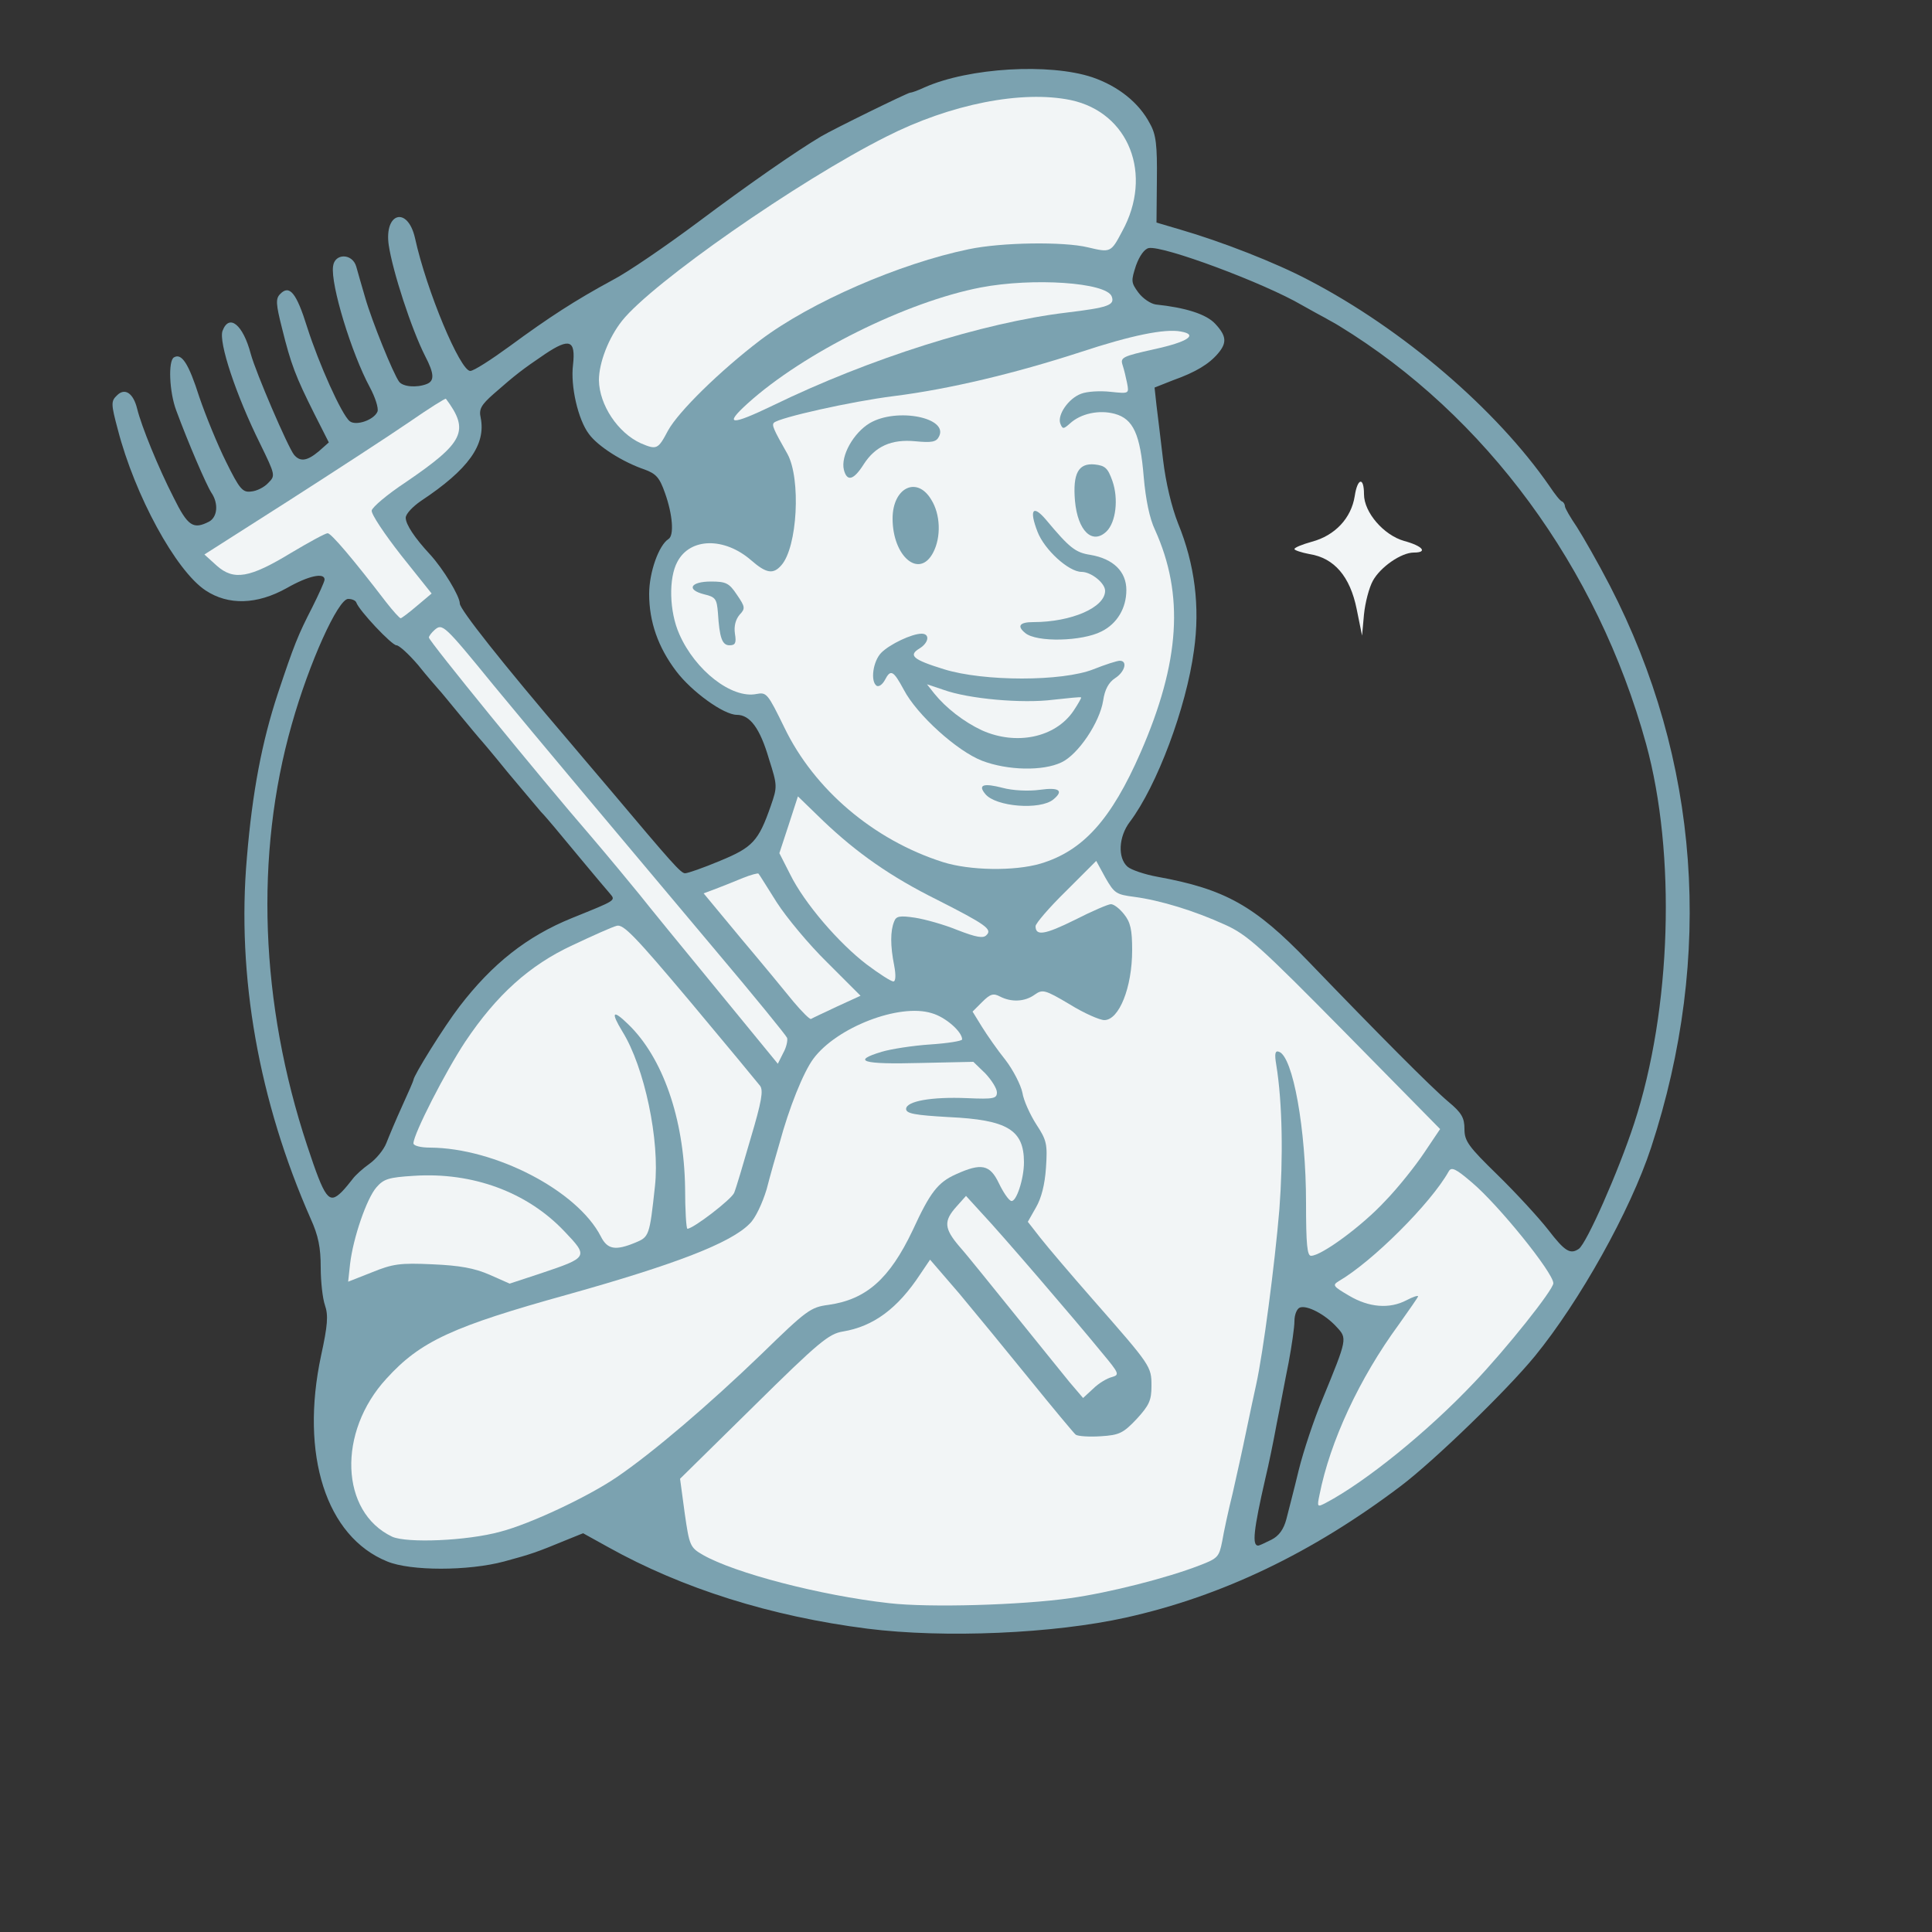 <?xml version="1.0" encoding="UTF-8"?>
<svg data-bbox="29.124 17.847 408.167 404.948" viewBox="0 0 500 500" height="500" width="500" xmlns="http://www.w3.org/2000/svg" data-type="color">
    <rect x="0" y="0" width="500" height="500" fill="#333333" stroke="none"/>
    <g>
        <path d="M224.5 421.5c-25.1-3.2-47.9-10.4-67.1-21.1l-6.5-3.6-4.2 1.7c-8 3.3-9.2 3.7-16.2 5.6-9.3 2.5-24.3 2.5-30.3 0-15.8-6.4-22.6-27.6-17.1-53.3 1.7-7.8 1.9-10.4 1-13-.6-1.7-1.1-6.1-1.1-9.8 0-5.1-.6-8.2-2.6-12.6C67 285 61.2 252.6 63.9 221.9c1.4-16.9 3.9-30 8-42.4 4.2-12.6 5.2-15.1 8.9-22.3 1.7-3.4 3.2-6.7 3.2-7.2 0-1.9-4.2-1-9.8 2.2-7.7 4.3-15.1 4.5-21 .6-7.7-5.1-18.3-24.6-22.7-41.6-1.8-6.7-1.8-7.4-.2-8.9 2-2 4.2-.6 5.2 3.5 1.1 4.5 5.5 15.3 9.4 22.9 3.7 7.5 5.1 8.4 9.2 6.3 2.2-1.2 2.5-4.7.6-7.5-1.3-2-6-12.9-9.1-21.3-1.8-4.8-2.1-12.8-.6-13.7 2-1.2 3.8 1.5 6.6 10.3 1.6 4.7 4.7 12.3 6.9 16.7 3.5 7.1 4.3 8 6.5 7.7 1.4-.1 3.4-1.1 4.4-2.2 1.9-1.9 1.9-2-2.1-10.2-6.2-12.5-10.8-26.3-9.7-29.2 1.7-4.5 5.3-1.6 7.3 6 1.3 4.8 9.6 24.1 11.2 26.1 1.6 1.9 3.4 1.6 6.4-.9l2.6-2.3-3.8-7.5c-4.8-9.6-6-12.7-8.3-22-1.6-6.3-1.7-7.7-.5-8.9 2.4-2.5 4.2-.4 7 8.6 3 9.4 8.9 22.6 11 24.3 1.6 1.3 6.3-.3 7.2-2.5.3-.9-.6-3.7-2-6.3-4.7-8.7-10.2-26.6-9.5-31.3.4-3.4 5-3.4 6 .1.4 1.4 1.4 5 2.3 8 1.7 6 7.3 19.8 8.8 21.8 1 1.3 4.5 1.6 7.1.6 2.1-.8 2-2.7-.4-7.3-3.5-6.9-8.4-21.9-9.4-28.7-1.2-8.4 4.9-10.1 6.8-1.8 3 13.7 11.7 34.4 14.3 34.4.9 0 5.4-2.9 10.2-6.4 10.2-7.5 17-11.9 26.6-17.1 3.9-2 13.8-8.8 22-14.9 13.2-9.9 25.6-18.5 32-22.3 3.4-2 22.4-11.3 23-11.3.4 0 2.1-.6 3.8-1.4 11.5-5.1 32.3-6.3 43.4-2.6 6.7 2.3 12.1 6.6 14.9 12 1.6 2.8 1.9 5.6 1.8 14.6l-.1 11 6.1 1.8c10.7 3.1 24.8 8.6 33.3 13.1 24.4 12.7 48.6 33.5 62.3 53.3 1.4 2.1 2.8 3.9 3.3 4 .4.2.7.8.7 1.2 0 .5 1.4 2.9 3.1 5.4 1.6 2.5 5.5 9.3 8.5 15.1 23.3 45.1 27 95.8 10.7 145.5-5.4 16.4-18.5 39.8-30.1 54-7.3 8.9-26.1 27.1-34.7 33.6-22.9 17.3-46.3 28.5-71 34-18.8 4.2-47.1 5.4-67 2.9m47.5-10.6c9.1-1.1 27.3-5.6 35.5-8.8 4.7-1.8 5-2.2 5.8-6.2.4-2.4 1.6-8 2.7-12.4 1-4.4 2.6-11.6 3.5-16s2.1-9.9 2.6-12.2c1.8-8.1 4.8-31 5.9-45 .9-10.5.9-16.9.1-24.3-.6-5.6-1.1-11.7-1.1-13.6 0-3.5 0-3.5 4.2-3.2 3.8.3 4.2.6 5.5 4.3 2.6 7.2 4.3 20.7 4.3 33.8v12.8l4.3-3c4.9-3.3 14.8-13.7 19.1-19.9l2.8-4.1-21.3-22.1c-11.8-12.2-22.7-23.1-24.4-24.4-3.8-2.8-13-7.1-18.4-8.6-2.3-.6-4.9-1.4-5.7-1.7-1.2-.4-1.4 1.2-1.4 9.3 0 9.4-1 14-3.8 19.2-1.9 3.4-9.8 3.1-16.6-.6-4.5-2.5-5.9-2.8-11.8-2.4-6.6.4-6.7.4-5.6 2.5.6 1.2 2.8 4.3 4.9 7 2.1 2.6 4.1 6.5 4.5 8.5.3 2 1.9 5.7 3.5 8.1 2.6 4 2.9 5.3 2.9 12.5-.1 4.5-.7 9.8-1.5 11.9l-1.3 3.9 5.6 6.6c3.1 3.7 8.8 10.3 12.7 14.7 11.7 13.1 11.5 12.8 11.5 21.2 0 7.2-.1 7.5-3.9 11.6l-4 4.2-8.3.3c-4.6.1-8.8-.1-9.4-.5-.5-.4-5.9-6.9-11.9-14.3-5.9-7.4-13.4-16.5-16.5-20.1l-5.7-6.7-4.2 4.9c-4.7 5.5-9.8 8.5-16 9.5-3.6.6-6.1 2.7-22.7 19L179.7 385l.9 6.2c.8 5.6 1.2 6.4 4.3 8.2 8.2 4.7 30.4 10.5 48.2 12.5 9.3 1.1 25.8.6 38.9-1m57-12.4c2-1 3.2-2.7 3.9-5.3.5-2 2-7.7 3.2-12.7 1.2-4.9 4-13.3 6.2-18.5 6.4-15.6 6.4-15.6 3.6-18.6-3-3.3-7.7-5.7-9.5-5-.8.3-1.4 1.9-1.4 3.5s-.7 6.4-1.5 10.7c-.9 4.4-2.2 11.5-3.1 15.9-.8 4.4-2.1 10.7-2.9 14-3.1 13.5-3.5 17.5-1.9 17.5.3 0 1.8-.7 3.4-1.5m-202.5-5.1c7.6-1.9 22.4-8.9 30.1-14.1 9.4-6.4 23.9-18.8 37.4-31.8 11.8-11.5 12.8-12.2 17.4-12.8 9.8-1.4 15.8-6.7 21.8-19.3 4.5-9.8 6.5-12.4 11.2-14.5 5.2-2.4 15.6-2.6 15.6-.4 0 .8.5 1.5 1 1.5 1.2 0 1.2-.2 0-3.4-1.6-4.2-6.3-5.9-18.5-6.5l-11-.6V287c0-4.2.2-4.5 3-5.1 1.7-.4 6.4-.7 10.5-.8 7-.2 7.4-.3 5.5-1.7-1.6-1.3-4.6-1.5-16-1.2l-14 .3-.5-3.9-.5-4-3.3 3.3c-4.7 4.7-7.7 11.2-11.5 25.1-.9 3-2.4 8.3-3.3 11.8-1.1 3.6-2.9 7.5-4.4 8.9-4.9 5-19.2 10.5-47 18.3-29.9 8.3-38.2 12.1-47 21.8-4.8 5.1-9 13.9-9 18.5 0 6.6 4.4 13.5 10.5 16.3 3.5 1.7 12.7 1.2 22-1.2m229-17.6c12.8-9.5 41.5-39.9 41.5-44 0-1.5-9-12.8-14.7-18.6l-5.3-5.3-5.9 7.4c-3.2 4.1-8.7 9.6-12.1 12.3-5.6 4.4-6 4.9-4.4 6.1 2.2 1.6 3.3 1.6 6.4-.2 1.4-.8 4-1.4 5.8-1.5 3 0 3.2.2 3.2 3.4 0 2.6-1.4 5.4-5.5 11.2-8.5 11.8-13.8 21.8-16.9 32.2-.4 1.2-.4 2.2.1 2.2.4 0 4-2.4 7.8-5.2m-73.1-21.6c.2-.4-4.3-6.1-10.1-12.7s-12.9-15-15.9-18.7c-3-3.8-6-6.8-6.6-6.8-1.3 0-.7.9 11.7 16.2 18.8 23.3 19.6 24.1 20.9 22m-143.5-28.3 6.3-2.1-3.9-4c-9.9-10.2-33.8-16.2-40.5-10.2-1.5 1.5-4.1 7.2-6.2 14.2-.7 2-.5 2.1 1.9 1.2 4.6-1.8 24.3-1.2 30 .9 2.8 1 5.3 1.9 5.6 2 .3 0 3.3-.9 6.8-2m269.7-2.7c2-1.4 10.2-19.9 14.3-32.4 9.7-29.6 10.9-69.9 3.1-98.3-12.6-45.7-41.5-85-79.5-108.2-1.1-.7-2.7-1.5-3.5-2-.8-.4-3.5-1.9-6-3.3-9.9-5.8-36-15.5-39.7-14.8-1.1.2-2.4 2-3.3 4.5-1.3 4-1.3 4.4.6 7 1.2 1.6 3.2 2.9 4.5 3.1 7.7.8 13.1 2.5 15.4 5 2.9 3.1 3.1 4.9.7 7.7-2.3 2.7-5.7 4.8-11.6 6.9l-4.8 1.9.5 4.6c.3 2.5 1.1 8.9 1.7 14.1.7 5.9 2.2 12.2 3.9 16.5 4.3 10.5 5.7 21.5 4.1 32.8-2 14.9-9.6 35.1-16.6 44.4-2.9 3.8-3.2 9.3-.6 11.6.9.8 4.4 2 7.7 2.6 17.6 3.2 25.2 7.5 39 21.8 18.2 18.9 31.8 32.6 36.3 36.4 3.5 2.9 4.2 4.2 4.2 7.1 0 3.1 1 4.5 8.6 11.9 4.7 4.6 10.6 11 13.1 14.2 4.3 5.6 5.7 6.4 7.9 4.9m-245.3-5.5c2.3-1.6 3.7-13.8 2.6-23.2-.8-7.7-4.4-19-7.8-24.5-1.1-1.9-2.1-5.2-2.1-7.2 0-3.6.2-3.8 3.3-3.8 2.5 0 4.2.9 6.9 3.8 8 8.1 12.7 21.1 14.5 40.1l.8 8.5 2.8-2.5c2.1-1.8 3.4-4.9 5.7-13.2 1.7-5.9 3-11.2 3-11.7 0-1.3-32-39.4-33.4-39.8-.6-.1-4.9 1.6-9.4 3.8-10.2 4.9-19.2 13.1-26.7 24.5-4.7 7.1-11.5 19.5-11.5 21 0 .3 1.5.5 3.3.5 6.2.1 17.3 3 24.5 6.6 7.4 3.6 17.5 12.5 18.7 16.5.7 2.2 2.4 2.4 4.8.6m-74.9-9.2c.9-.9 2.1-2.4 2.8-3.3.7-1 2.7-2.8 4.4-4s3.7-3.6 4.4-5.4 2.5-6.1 4.1-9.6 2.9-6.5 2.9-6.7c0-1.1 7.9-13.8 11.9-19 8.5-11.1 17.5-18.2 29.1-22.9s11.4-4.5 9.8-6.4c-.8-.9-3.9-4.6-6.9-8.2-2.9-3.5-6.3-7.6-7.4-8.9s-2.7-3.2-3.5-4c-.8-.9-4.6-5.5-8.5-10.1-3.8-4.7-7.2-8.7-7.5-9s-2.5-3-5-6-4.9-6-5.5-6.6c-.5-.6-3-3.4-5.3-6.3-2.4-2.8-4.9-5.1-5.6-5.1-1.2 0-9.7-9-10.4-11.1-.2-.5-1.1-.9-2.1-.9-2.6 0-10.1 16.5-14.6 32.5-9.6 33.7-8.2 72.2 4 109 4.6 13.9 5.6 15.2 8.9 12m146.1-41c7.5-1.1 7.8-1.3 4.3-2-2.7-.5-5.4-.1-10.2 1.5-3.6 1.2-6.6 2.4-6.6 2.6 0 .3 1 .2 2.3-.2 1.2-.4 5.8-1.2 10.2-1.9M209 250.4c-3.2-3.5-7.8-9.2-10.1-12.6-2.3-3.5-4.3-6.4-4.4-6.5 0-.1-1.3.1-2.9.5l-2.7.7 8.7 10.5c4.8 5.8 9.6 11.7 10.7 13.2 1.7 2.3 2.3 2.5 4.3 1.6 2.3-1.1 2.3-1.2-3.6-7.4m19.4-15c.3-.8 1.9-1.4 3.8-1.4 3.1 0 3-.1-2.6-3.5-6.7-4-12.6-8.5-17.8-13.3l-3.7-3.5-1.1 2.7c-.5 1.5-1 3.2-1 3.8 0 2.4 7.3 12.8 13.6 19.3l6.8 7 .7-4.9c.4-2.6 1-5.4 1.3-6.2m-42.1-12.6c8.5-3.5 10-5.1 13.2-14.3 1.7-4.9 1.7-5.2-.5-12.1-2.3-7.9-4.9-11.4-8.3-11.4s-11.7-6-15.7-11.3c-4.7-6.2-7-12.8-7-20 0-5.6 2.5-12.6 5-14.2 1.5-.9 1.1-6.3-.9-11.9-1.4-4-2.3-5-5.3-6.1-5.6-1.9-12.1-6-14.4-9.2-2.8-3.7-4.8-12.4-4.1-17.9.7-6.4-.9-7-7.2-2.8-5.9 4-7.6 5.3-13.3 10.3-3.3 2.9-3.9 4-3.4 6.2 1.4 7-3.2 13.4-15.4 21.5-2.2 1.5-4 3.4-4 4.4 0 1.7 2.3 5.2 6.3 9.5 3.4 3.7 7.7 10.8 7.7 12.7 0 1.5 10.9 15.3 28.4 35.8 1.2 1.4 5.9 7 10.6 12.5 16 19 18.2 21.5 19.3 21.5.7 0 4.7-1.4 9-3.2m80-2.3c11-3.3 18.3-11.4 25.9-28.8 9.9-22.7 10.9-35.9 3.6-51.6-1.3-2.9-2.3-8-2.8-13.6-1.2-14.4-5.4-19.5-12.1-14.6-2 1.5-4.1 2.1-6.2 1.9-3-.3-3.2-.5-3.5-4.9-.4-6.9 2.6-10.1 10.1-10.7 5.2-.4 5.7-.7 5.7-2.8 0-2.9-.1-2.9-7.5-.3-8.1 2.8-32.1 8.9-35.2 8.9h-2.6l2.7 2.1c2.9 2.3 3.5 7.2 1.2 10.4-1.1 1.5-2.1 1.7-6.6 1.2-6.2-.7-9.4.7-12.5 5.6-1.6 2.6-2.8 3.3-5.9 3.5-2.4.2-4.2-.2-4.7-1-1.6-2.5-.9-10.2 1.2-14.2l2-3.9-2.3.7c-1.3.4-4.4 1.1-6.9 1.8l-4.6 1.1 1.6 3.1c2.1 4 2.8 23.3 1.1 29.1-1.8 6.1-3.5 7.5-9.2 7.5-4.5 0-4.8.1-3.8 1.9 1.3 2.5 1.3 7.8 0 8.6-.5.3-1 2.4-1 4.6v3.9h-4.6c-4.1 0-4.5.2-3.3 1.6 2.2 2.6 6.6 4.4 11.1 4.4l4.3.1 4.5 9.2c7.7 16 23.1 29.1 41 34.8 6.9 2.2 12.7 2.3 19.3.4M183 163.3c-.5-5.2-.7-5.7-3.2-6.4-1.6-.4-2.8-.6-2.8-.4 0 1.4 5.6 12.5 6.4 12.5.1 0-.1-2.6-.4-5.7M105 153c0-.6-2.7-4.5-6-8.6-5.7-7.2-6.1-7.9-5.8-12.3.3-4.6.4-4.6 8.7-10.3 9.7-6.6 13.1-9.6 13.1-11.5 0-.7-.2-1.3-.4-1.3-.7 0-52 33.2-53.6 34.6-1.2 1.2-1.1 1.4.9 1.4 1.3 0 6-2.2 10.6-5 6.3-3.8 9.2-5 12.3-5 3.8 0 4.4.4 10.2 7.7 3.5 4.3 6.8 8.5 7.4 9.5 1.2 2 2.6 2.4 2.6.8m83-7.5c-3.2-1.8-5.2-1.9-7.6 0-1.7 1.3-1.4 1.4 4.1 1.4 5.7 0 5.9 0 3.5-1.4m-17.5-38.1c2.2-4.1 13.6-15 23.3-22.4 12.9-9.7 35.8-19.7 54-23.6 8-1.7 28.2-2.3 33.9-1 2.9.7 3.4.4 5.3-2.6 5.5-9 4.7-16.5-2.5-23.5-11.7-11.2-34.4-7-67 12.2-11.4 6.7-31.5 20.6-41.7 28.7-9.9 7.9-14.2 12.8-16.3 18.8-1.3 3.7-1.3 4.6.1 7.8 1.6 4 6.1 9.2 7.9 9.2.6 0 1.9-1.6 3-3.6m82.6-25.9c5.7-1.4 13.2-2.8 16.7-3.1 8.4-.9 8.9-2.4.8-2.4-12.1 0-26.2 3.8-43.3 11.6-4 1.8-7.3 3.5-7.3 3.8s5.1-1.3 11.4-3.4c6.2-2.2 16-5.1 21.7-6.5" fill="#7ba2b0" data-color="1"/>
        <path d="M256.7 211c-4.4-1.4-5.7-3-5.7-7 0-3.4-.4-4.1-4.3-6.4-4.3-2.4-15.7-13.8-15.7-15.6 0-.5-1.7-1-3.7-1.2l-3.8-.3-.3-5.7c-.2-3.2.2-6.6.7-7.7 1.6-2.9 9.1-6.1 14.4-6.1h4.7v4c0 3.9 0 4 5.3 5.4 11.2 3.1 24 2.9 32.5-.6 3.1-1.2 2.7-1.3-6.6-1.3-11.5-.1-13.2-.9-13.2-6.5v-3.7l7.2-.7c11.2-1 16.3-4.5 9.4-6.4-8.2-2.3-13.5-9.4-13.6-17.9 0-4.3 0-4.3 3.7-4.3 2 0 4.5.7 5.5 1.7 1.7 1.5 1.8 1.4 1.8-4.1 0-8.6.9-9.6 8.1-9.6 5.9 0 6 .1 7.5 3.5 1.7 4.2 1.8 13.9 0 18-1.1 2.7-1 3.1 1.2 5 1.9 1.7 2.6 3.4 3 7.6.5 6.9-1.6 12.2-6 14.9l-3.3 2h8.5v4.5c0 3.6-.5 4.8-2.4 6-1.7 1.1-2.7 3-3.1 5.8-.8 4.9-5.6 12.8-9.1 15.1-1.8 1.3-2.4 2.5-2.4 5.5 0 2.2-.6 4.4-1.5 5.1-1.9 1.6-14.9 2.3-18.8 1m12.7-25c.7-.7-.6-1-4.1-1-2.8 0-6.6-.2-8.4-.5l-3.4-.5 4 2c4.1 2.1 9.8 2.1 11.9 0" fill="#7ba2b0" data-color="1"/>
        <path d="M231.7 147.8c-2.5-2-3.7-6.3-3.7-13.6 0-9.3 1.4-11.2 8.6-11.2 5.1 0 5.6.2 7.4 3.3 2.5 4 2.8 15.3.5 19.7-1.4 2.7-2 3-6.3 3-2.7 0-5.6-.6-6.5-1.2" fill="#7ba2b0" data-color="1"/>
        <path d="M230.1 414.9c-17.8-2-40-7.8-48.2-12.5-3.3-1.9-3.5-2.4-4.7-10.8l-1.2-8.9 19-18.7c16.9-16.7 19.5-18.8 23.1-19.4 7.9-1.3 14.2-5.9 20.1-14.9l2.5-3.7 7.5 8.7c4.1 4.9 12.3 14.9 18.3 22.3s11.4 13.9 11.9 14.3c.6.4 3.5.6 6.5.4 4.8-.3 5.8-.8 9.3-4.5 3.2-3.5 3.8-4.8 3.8-8.5 0-5.1-.1-5.2-15-22.2-5.8-6.6-12-13.9-13.8-16.2l-3.2-4.1 2.1-3.7c1.4-2.4 2.3-5.9 2.6-10.3.4-6.1.2-7.1-2.5-11.2-1.6-2.5-3.3-6.2-3.6-8.2-.4-2-2.4-5.9-4.4-8.5-2.1-2.6-4.8-6.5-6.1-8.6l-2.4-3.9 2.5-2.5c2.1-2.1 2.9-2.3 4.6-1.4 2.9 1.5 6.4 1.4 9-.5 2-1.4 2.6-1.3 9 2.5 3.7 2.3 7.8 4.1 9 4.1 3.8 0 7.2-8.4 7.2-18.1 0-5.2-.4-7.2-2.1-9.3-1.1-1.4-2.6-2.6-3.4-2.6-.7 0-4.9 1.8-9.4 4.1-7.7 3.8-10.1 4.2-10.1 1.6 0-.7 3.5-4.8 7.9-9.1l7.8-7.8 2.4 4.4c2.3 4 2.8 4.3 7.4 4.9 6.8.9 15.6 3.6 23.5 7.2 5.8 2.6 9.1 5.6 31.1 27.9l24.6 25-4.1 6.1c-2.2 3.3-6.7 9-10.1 12.5-5.9 6.4-16.5 14.2-19.2 14.2-1 0-1.3-2.9-1.3-13.7 0-19.1-3.4-37.9-7-39.1-1-.4-1.2.5-.7 3.4 1.6 9.8 1.8 24.1.8 37.4-1.2 14.3-4.2 37.1-6 45.3-.5 2.3-1.7 7.8-2.6 12.2s-2.5 11.6-3.5 16c-1.1 4.4-2.3 10-2.7 12.4-.8 4-1.1 4.4-5.8 6.2-8.5 3.3-23.5 7.1-33.5 8.5-12.7 1.8-36.5 2.5-46.9 1.3" fill="#f2f5f6" data-color="2"/>
        <path d="M101.5 397.7c-13.5-6.4-14.2-27.1-1.5-40.9 8.8-9.7 17.1-13.5 47-21.8 27.8-7.8 42.1-13.3 47-18.3 1.5-1.4 3.3-5.3 4.4-8.9.9-3.5 2.4-8.8 3.3-11.8 2.5-9.3 6.2-18.5 8.8-22 6-8.1 22.2-14.4 30.6-11.8 3.6 1 7.9 4.8 7.9 6.8 0 .4-3.7 1-8.2 1.3-4.6.3-10.3 1.2-12.6 1.9-8 2.4-4.9 3.3 9.8 2.9l13.9-.3 3.1 3c1.6 1.7 3 3.9 3 4.9 0 1.6-.8 1.8-7.7 1.5-9.3-.4-15.8.8-15.8 2.8 0 1.2 2.3 1.6 11 2.1 15.2.7 19.5 3.3 19.5 11.7 0 4.3-2 10.4-3.3 10-.7-.2-2.1-2.3-3.2-4.6-2.3-4.8-4.5-5.3-11.1-2.3-4.7 2.1-6.7 4.7-11.2 14.5-6 12.6-12 17.9-21.8 19.3-4.6.6-5.6 1.3-17.4 12.8-13.5 13-28 25.4-37.4 31.8-7.5 5.1-22.4 12.1-30.1 14.1-8.7 2.4-24.2 3-28 1.3" fill="#f2f5f6" data-color="2"/>
        <path d="M341.5 386.8c2.7-13.7 10.3-30.1 20.5-44 2.7-3.8 5-7.1 5-7.3 0-.3-1.3.1-3 1-4.4 2.3-9.7 1.9-14.9-1.2-4.1-2.4-4.3-2.7-2.7-3.7 8.8-5.1 23.9-20.2 28.5-28.4.7-1.3 1.8-.8 6 2.8 6.9 5.8 21.1 23.4 21.1 26.1 0 1.7-12.2 17-20.5 25.7-12.1 12.8-28.1 25.7-38.3 31.1-2.3 1.2-2.4 1.2-1.7-2.1" fill="#f2f5f6" data-color="2"/>
        <path d="M276.8 357.7c-1.9-2.3-8.3-10.3-14.3-17.7s-12.3-15.3-14.2-17.4c-4-4.7-4.1-6.6-.8-10.3l2.5-2.8 4.2 4.6c4.9 5.2 23.9 27.3 31 36 4.5 5.4 4.6 5.7 2.5 6.3-1.2.3-3.4 1.6-4.8 3l-2.6 2.4z" fill="#f2f5f6" data-color="2"/>
        <path d="M90.6 327.1c.8-6.8 4.3-16.9 6.8-19.8 1.9-2.2 3.2-2.6 9.7-3 15.2-1 29.3 4.2 38.9 14.3 6.4 6.7 6.3 6.8-6.2 11l-7.9 2.6-5.2-2.3c-3.9-1.7-7.7-2.4-14.8-2.7-8.4-.4-10.3-.1-15.7 2.1l-6.1 2.4z" fill="#f2f5f6" data-color="2"/>
        <path d="M155.5 320c-6.1-11.9-27.4-22.9-44.2-23-2.5 0-4.3-.5-4.3-1.1 0-2.4 8.3-18.6 13.4-26.3 8.1-12.1 16.6-19.8 27.8-25 5.1-2.4 10.2-4.7 11.4-5 1.7-.5 4.7 2.6 19 19.6 9.3 11.1 17.4 20.9 18.1 21.8.9 1.2.4 4.1-2.4 13.5-1.9 6.6-3.8 13-4.3 14.2-.7 1.7-10.6 9.3-12.1 9.3-.3 0-.6-4.8-.6-10.7-.3-17.9-5.8-33.6-14.7-42.2-4.1-4-4.6-3.2-1.5 1.9 5.7 9.2 9.7 28.2 8.4 40-1.4 12.9-1.5 13.1-5.1 14.6-5.1 2.1-7.2 1.8-8.9-1.6" fill="#f2f5f6" data-color="2"/>
        <path d="M185.4 255.9c-8.8-10.7-17.7-21.6-19.9-24.4-2.2-2.7-7.8-9.5-12.5-15-13.5-15.6-42-50.6-42-51.5 0-.4.7-1.3 1.5-2 2-1.7 2.4-1.4 15.2 14.3 11.8 14.3 30.2 36.2 57.6 68.8 9.8 11.6 18.1 21.8 18.4 22.5.2.7-.2 2.5-1 3.9l-1.4 2.8z" fill="#f2f5f6" data-color="2"/>
        <path d="M205.4 259.3c-2.1-2.6-8.2-10-13.6-16.4l-9.7-11.7 3.2-1.2c1.8-.7 4.9-1.9 7-2.8 2-.8 3.9-1.3 4-1.1.2.2 2.3 3.6 4.7 7.4 2.5 3.9 8.3 10.9 13.1 15.6l8.6 8.6-6.1 2.8c-3.4 1.6-6.4 3-6.7 3.2s-2.3-1.8-4.5-4.4" fill="#f2f5f6" data-color="2"/>
        <path d="M224.3 249.6c-7.2-5.5-16.1-15.8-19.8-23.3l-2.8-5.5 2.4-7.3 2.4-7.4 6.5 6.3c8.7 8.3 17.5 14.5 29.6 20.5 12.4 6.3 14.3 7.6 12.7 9.1-.8.9-2.6.6-7.5-1.3-3.4-1.4-8.4-2.8-11-3.2-4-.6-4.9-.4-5.4 1-1 2.4-1 6.3 0 11.3.5 2.6.4 4.2-.2 4.2s-3.7-2-6.9-4.4" fill="#f2f5f6" data-color="2"/>
        <path d="M244 223.1c-17.9-5.7-33.3-18.8-41-34.8-4.3-8.8-4.6-9.2-7.2-8.7-6.4 1.3-15.9-6.1-20-15.5-2.6-5.8-2.8-14.5-.5-18.7 3.3-6.3 12.2-6.4 19.1-.4 3.9 3.4 5.7 3.7 7.8 1.3 4.2-4.7 5.1-22.4 1.6-28.8-3.7-6.5-4.1-7.5-3.5-8.1 1.3-1.3 19.9-5.5 31.1-6.9 14.3-1.8 31.4-5.9 48.3-11.4 13-4.3 21.8-6.1 25.9-5.3 4.6.8 1.8 2.7-7 4.6-8 1.8-8.7 2.1-8.1 4 .4 1.2.9 3.3 1.2 4.8.5 2.7.5 2.7-4.3 2.2-2.7-.3-6.1-.1-7.6.5-3.3 1.2-6.2 5.5-5.4 7.7.6 1.5.8 1.5 2.5 0 2.8-2.6 7.6-3.6 11.6-2.5 4.8 1.3 6.6 5.3 7.5 16.4.5 5.7 1.5 10.7 2.9 13.6 7.6 16.8 6.5 34.2-3.7 57.6-7.6 17.4-14.9 25.5-25.9 28.8-6.8 2-18.4 1.8-25.3-.4m28.6-16.2c2.8-2.3 1.5-3.2-3.5-2.5-2.9.4-7 .2-9.6-.5-5-1.3-6.5-.8-4.5 1.6 2.7 3.3 14.2 4.2 17.6 1.4m2.1-9.6c4.3-2 9.9-10.3 10.8-16 .4-2.8 1.4-4.7 3.1-5.8 2.5-1.6 3.3-4.5 1.2-4.5-.7 0-3.8 1-6.8 2.2-8.1 3.2-28.4 3.2-38.7 0-8.1-2.5-9.3-3.6-6.3-5.4 2.4-1.5 2.7-3.8.5-3.8-2.5 0-8.2 2.7-10.4 4.9s-2.9 7.5-1.2 8.6c.6.3 1.5-.4 2.1-1.5 1.5-2.9 2.2-2.5 4.9 2.5 3.4 6.5 13.8 15.9 20.3 18.4 6.6 2.5 15.7 2.7 20.5.4M190.2 164c-.3-2 .2-3.7 1.2-4.9 1.5-1.6 1.5-2-.7-5.2-2-3-2.8-3.4-6.7-3.4-5.3 0-6.5 2.1-1.8 3.3 3 .7 3.3 1.2 3.6 4.8.4 6.5 1.1 8.4 3 8.4 1.5 0 1.8-.6 1.4-3m94.9-.6c4-2 6.4-6 6.4-10.7 0-4.8-3.4-8.1-9.3-9.1-3.9-.6-5.4-1.8-11.5-9.1-3.4-4-4.4-2.6-2.2 3.1 1.8 4.7 8.1 10.4 11.4 10.4 2.5 0 6.1 2.9 6.1 4.9 0 4.3-8.7 8.1-18.6 8.1-3.5 0-4.3 1-2.1 2.8 2.9 2.5 14.8 2.2 19.8-.4M241.5 143c2.1-4 1.9-9.9-.5-13.7-3.7-6.2-10-3.1-10 4.9 0 9.8 6.9 15.7 10.5 8.8m44.9-5.5c2.4-2.4 3.1-8.4 1.5-13-1.2-3.4-1.9-4-4.6-4.3-4.2-.4-5.7 2.3-5.1 9.4.7 7.8 4.5 11.5 8.2 7.9m-62.9-17.3c3-4.7 7.2-6.6 13.4-6 4.2.4 5.4.2 6.1-1.2 2.6-4.9-10.9-7.6-17.9-3.5-4.2 2.5-7.6 8.5-6.7 12.1.8 3.1 2.5 2.7 5.1-1.4" fill="#f2f5f6" data-color="2"/>
        <path d="M254.1 189c-4.7-2.2-9.3-5.8-12.3-9.5l-1.9-2.4 4.2 1.4c6.6 2.4 20.5 3.6 28.4 2.6 3.9-.4 7.1-.8 7.3-.6.1.1-.8 1.7-2 3.5-4.7 6.9-14.8 9-23.7 5" fill="#f2f5f6" data-color="2"/>
        <path d="M351.1 157.6c-1.7-8.4-5.8-13.2-12.2-14.2-2.1-.4-3.9-1-3.9-1.3 0-.4 2-1.2 4.5-1.9 6-1.6 10.2-6.1 11.1-11.8.7-4.7 2.4-5.1 2.4-.5 0 4.7 5.1 10.6 10.4 12.1 4.8 1.3 6.2 3 2.5 3-3.3 0-8.7 3.8-10.6 7.3-1 1.8-2 5.7-2.3 8.7l-.5 5.5z" fill="#f2f5f6" data-color="2"/>
        <path d="M99.9 155.8C91.4 144.7 85.7 138 84.8 138c-.6 0-4.8 2.3-9.5 5.1-10.7 6.5-14.8 7.2-19.2 3.3l-3.2-2.9 21.8-13.9c12-7.7 26-16.8 31.1-20.3 5.2-3.6 9.5-6.3 9.6-6.1 6.2 8.3 4.7 11.3-10.4 21.6-4.7 3.1-8.6 6.4-8.8 7.3s3.3 6.1 7.6 11.6l7.9 9.9-3.8 3.2c-2.1 1.8-4 3.2-4.2 3.2-.3 0-2-1.9-3.8-4.2" fill="#f2f5f6" data-color="2"/>
        <path d="M165.8 114.7c-5.9-2.7-10.7-9.9-10.8-16.3 0-4.5 2.5-11 6-15.4 7.8-9.8 45.6-36.2 68.3-47.6 16.7-8.5 35.2-12.1 47.8-9.5 15.1 3.2 21.4 19.3 13.3 34-2.9 5.5-3 5.5-8.9 4.1-6.2-1.5-22.3-1.3-30.8.5-17.9 3.7-40.9 13.7-53.9 23.5-10.5 8-21.2 18.5-23.9 23.4-2.6 4.9-2.9 5.1-7.1 3.3" fill="#f2f5f6" data-color="2"/>
        <path d="M193.5 104.4c14.5-13.1 41.1-26.3 60.3-30 13.6-2.6 32.5-1.3 33.9 2.3.9 2.3-1 2.9-11.7 4.2-21.7 2.6-51 11.9-75.9 24-11 5.3-12.9 5.2-6.6-.5" fill="#f2f5f6" data-color="2"/>
    </g>
</svg>
